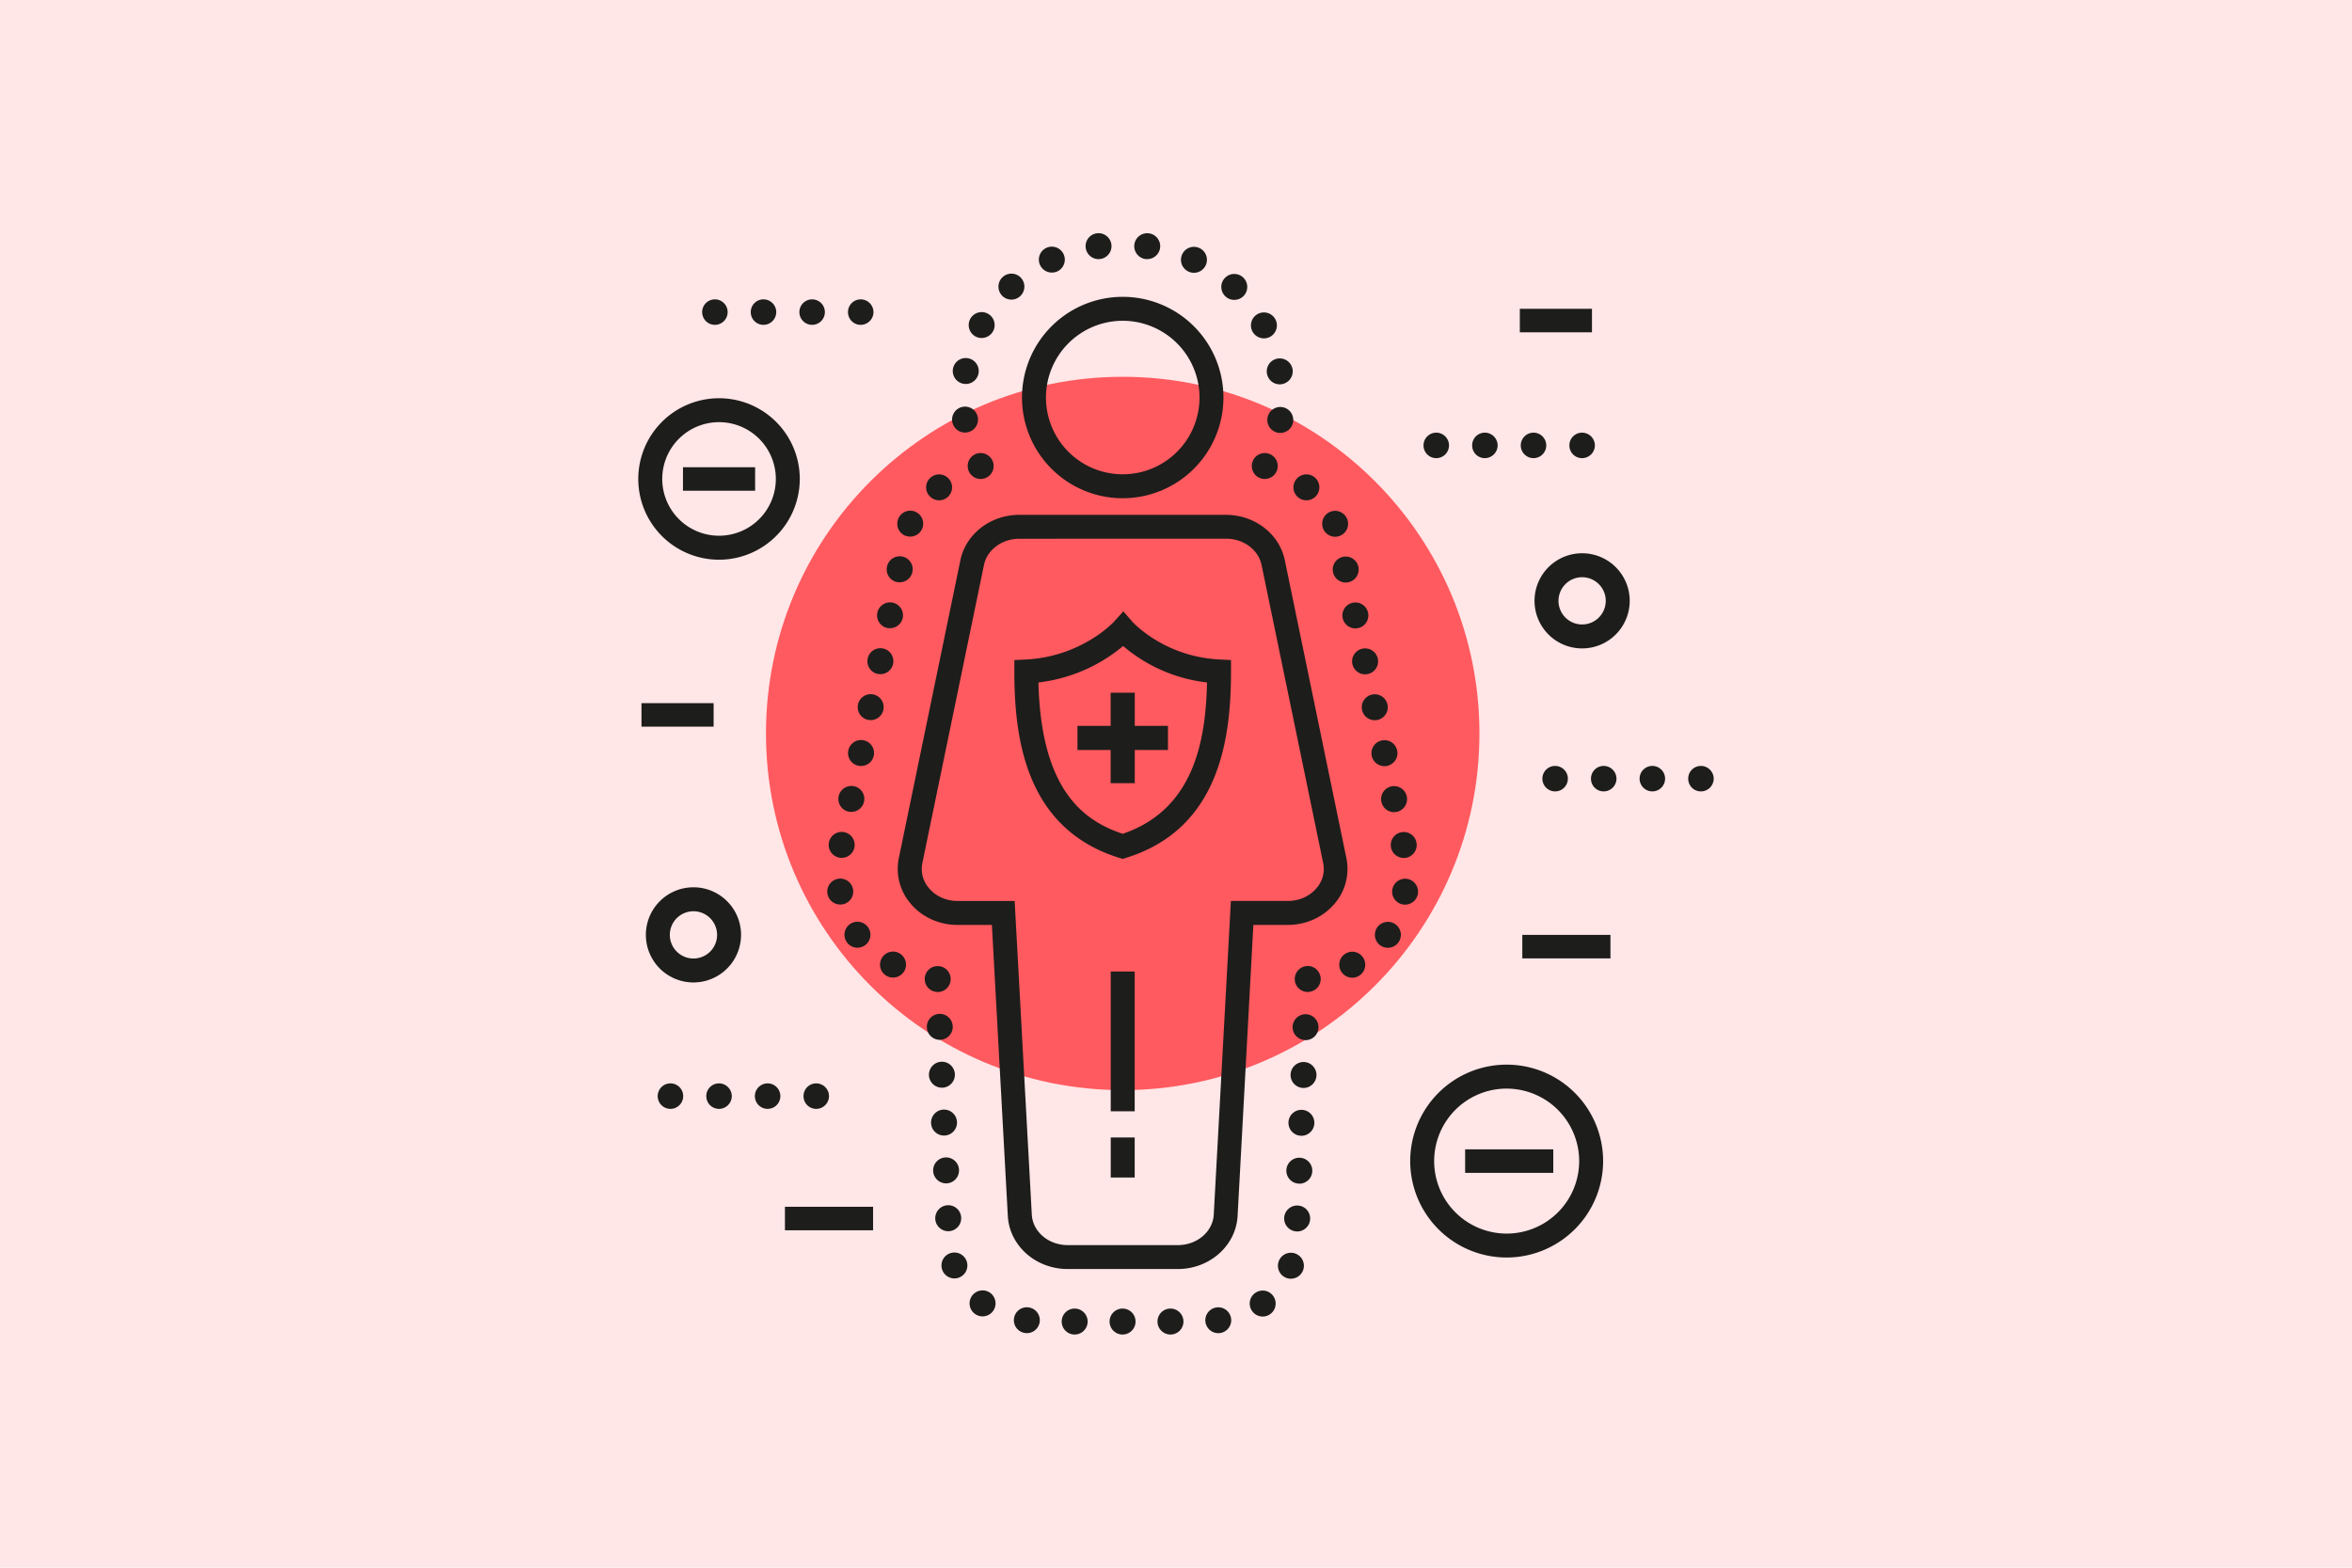 <?xml version="1.0" encoding="UTF-8"?> <svg xmlns="http://www.w3.org/2000/svg" id="Layer_1" data-name="Layer 1" viewBox="0 0 2100 1400"><defs><style>.cls-1,.cls-2{fill:#ff5a5f;}.cls-1{opacity:0.15;}.cls-3{fill:#1d1d1b;}</style></defs><rect class="cls-1" width="2100" height="1400"></rect><path class="cls-2" d="M683.91,655c0-175.91,142.62-318.51,318.51-318.51S1320.93,479.07,1320.93,655s-142.58,318.51-318.51,318.51S683.91,830.89,683.91,655"></path><path class="cls-3" d="M717.44,978.88a11.3,11.3,0,0,1,11.28-11.38h0a11.46,11.46,0,0,1,11.47,11.38h0a11.46,11.46,0,0,1-11.47,11.38h0A11.3,11.3,0,0,1,717.44,978.88Z"></path><path class="cls-3" d="M674,978.88a11.38,11.38,0,0,1,11.37-11.38h0a11.39,11.39,0,0,1,11.38,11.38h0a11.39,11.39,0,0,1-11.38,11.38h0A11.38,11.38,0,0,1,674,978.88Z"></path><path class="cls-3" d="M630.63,978.88a11.31,11.31,0,0,1,11.28-11.38h0a11.46,11.46,0,0,1,11.47,11.38h0a11.46,11.46,0,0,1-11.47,11.38h0A11.31,11.31,0,0,1,630.63,978.88Z"></path><path class="cls-3" d="M587.23,978.88A11.38,11.38,0,0,1,598.6,967.5h0A11.39,11.39,0,0,1,610,978.88h0a11.39,11.39,0,0,1-11.38,11.38h0A11.38,11.38,0,0,1,587.23,978.88Z"></path><path class="cls-3" d="M1507.34,695.33A11.3,11.3,0,0,1,1518.62,684h0a11.46,11.46,0,0,1,11.47,11.38h0a11.46,11.46,0,0,1-11.47,11.37h0A11.29,11.29,0,0,1,1507.34,695.33Z"></path><path class="cls-3" d="M1463.93,695.33A11.39,11.39,0,0,1,1475.31,684h0a11.39,11.39,0,0,1,11.38,11.38h0a11.38,11.38,0,0,1-11.38,11.37h0A11.38,11.38,0,0,1,1463.93,695.33Z"></path><path class="cls-3" d="M1420.53,695.33A11.3,11.3,0,0,1,1431.81,684h0a11.46,11.46,0,0,1,11.47,11.38h0a11.46,11.46,0,0,1-11.47,11.37h0A11.29,11.29,0,0,1,1420.53,695.33Z"></path><path class="cls-3" d="M1377.13,695.33A11.38,11.38,0,0,1,1388.5,684h0a11.39,11.39,0,0,1,11.38,11.38h0a11.38,11.38,0,0,1-11.38,11.37h0A11.37,11.37,0,0,1,1377.13,695.33Z"></path><path class="cls-3" d="M1401.24,397.77a11.3,11.3,0,0,1,11.28-11.38h0A11.46,11.46,0,0,1,1424,397.77h0a11.46,11.46,0,0,1-11.47,11.37h0A11.3,11.3,0,0,1,1401.24,397.77Z"></path><path class="cls-3" d="M1357.83,397.77a11.39,11.39,0,0,1,11.38-11.38h0a11.38,11.38,0,0,1,11.37,11.38h0a11.38,11.38,0,0,1-11.37,11.37h0A11.38,11.38,0,0,1,1357.83,397.77Z"></path><path class="cls-3" d="M1314.43,397.77a11.3,11.3,0,0,1,11.28-11.38h0a11.46,11.46,0,0,1,11.47,11.38h0a11.46,11.46,0,0,1-11.47,11.37h0A11.3,11.3,0,0,1,1314.43,397.77Z"></path><path class="cls-3" d="M1271,397.77a11.39,11.39,0,0,1,11.38-11.38h0a11.38,11.38,0,0,1,11.37,11.38h0a11.38,11.38,0,0,1-11.37,11.37h0A11.38,11.38,0,0,1,1271,397.77Z"></path><path class="cls-3" d="M757.14,278.72a11.3,11.3,0,0,1,11.28-11.37h0a11.46,11.46,0,0,1,11.47,11.37h0a11.46,11.46,0,0,1-11.47,11.38h0A11.31,11.31,0,0,1,757.14,278.72Z"></path><path class="cls-3" d="M713.74,278.72a11.37,11.37,0,0,1,11.37-11.37h0a11.38,11.38,0,0,1,11.38,11.37h0a11.39,11.39,0,0,1-11.38,11.38h0A11.38,11.38,0,0,1,713.74,278.72Z"></path><path class="cls-3" d="M670.33,278.72a11.3,11.3,0,0,1,11.29-11.37h0a11.45,11.45,0,0,1,11.46,11.37h0a11.46,11.46,0,0,1-11.46,11.38h0A11.31,11.31,0,0,1,670.33,278.72Z"></path><path class="cls-3" d="M626.93,278.72a11.38,11.38,0,0,1,11.37-11.37h0a11.38,11.38,0,0,1,11.38,11.37h0A11.39,11.39,0,0,1,638.3,290.1h0A11.38,11.38,0,0,1,626.93,278.72Z"></path><path class="cls-3" d="M1345.25,1123a86.12,86.12,0,1,1,86.11-86.11A86.21,86.21,0,0,1,1345.25,1123Zm0-150.85a64.74,64.74,0,1,0,64.73,64.74A64.81,64.81,0,0,0,1345.25,972.17Z"></path><polygon class="cls-3" points="991.65 648.22 962.03 648.22 962.03 669.77 991.65 669.77 991.65 699.4 1013.2 699.4 1013.2 669.77 1042.82 669.77 1042.82 648.22 1013.2 648.22 1013.2 618.61 991.65 618.61 991.65 648.22"></polygon><path class="cls-3" d="M1051.59,1133.28H953.26c-28.5,0-52-20.84-53.42-47.46L885.63,826H855.06c-16.85,0-32.36-7.19-42.56-19.72a47.59,47.59,0,0,1-10-39.81l55-266.18c4.86-23.48,26.94-40.51,52.52-40.51h184.63c25.57,0,47.66,17,52.51,40.51l55,266.18a47.59,47.59,0,0,1-9.94,39.81c-10.21,12.53-25.72,19.72-42.57,19.72h-30.57L1105,1085.82C1103.55,1112.44,1080.08,1133.28,1051.59,1133.28ZM910.11,481.13c-15.49,0-28.76,9.87-31.58,23.46l-55,266.18a25.94,25.94,0,0,0,5.59,22c6.12,7.53,15.59,11.84,26,11.84h50.82l15.31,280.07c.84,15.28,14.92,27.25,32.07,27.25h98.33c17.14,0,31.22-12,32.06-27.25L1099,804.58h50.82c10.39,0,19.86-4.31,26-11.84a25.91,25.91,0,0,0,5.59-22l-55-266.18c-2.81-13.59-16.09-23.46-31.57-23.46Z"></path><path class="cls-3" d="M1002.42,444.94A89.93,89.93,0,1,1,1092.36,355,90,90,0,0,1,1002.42,444.94Zm0-158.48A68.55,68.55,0,1,0,1071,355,68.63,68.63,0,0,0,1002.42,286.46Z"></path><path class="cls-3" d="M1129.25,427.74a9.83,9.83,0,0,1-2.28-.25,12.94,12.94,0,0,1-2.18-.64,13.24,13.24,0,0,1-2-1.07,11.61,11.61,0,0,1-1.75-1.43,11.44,11.44,0,0,1-1.46-1.78,12.17,12.17,0,0,1-1-2,9.39,9.39,0,0,1-.67-2.17,12.25,12.25,0,0,1-.22-2.25,12.58,12.58,0,0,1,.22-2.28,9.31,9.31,0,0,1,.67-2.14,14.36,14.36,0,0,1,1-2,13.33,13.33,0,0,1,1.46-1.74,11,11,0,0,1,1.75-1.43,12.4,12.4,0,0,1,2-1.07,13.09,13.09,0,0,1,2.18-.68,12.27,12.27,0,0,1,4.52,0,13.09,13.09,0,0,1,2.18.68,10.91,10.91,0,0,1,2,1.07,10.6,10.6,0,0,1,1.75,1.43,14.17,14.17,0,0,1,1.46,1.74,11.25,11.25,0,0,1,1.07,2,11.68,11.68,0,0,1,.64,2.14,9.83,9.83,0,0,1,.25,2.28,9.58,9.58,0,0,1-.25,2.25,11.75,11.75,0,0,1-.64,2.17,9.81,9.81,0,0,1-1.07,2,12,12,0,0,1-1.46,1.78,11.13,11.13,0,0,1-1.75,1.43,11.55,11.55,0,0,1-2,1.07,12.94,12.94,0,0,1-2.18.64A9.5,9.5,0,0,1,1129.25,427.74Z"></path><path class="cls-3" d="M1141.33,386.5a11.63,11.63,0,0,1-9.66-13.26h0a11.62,11.62,0,0,1,13.23-9.66h0a11.58,11.58,0,0,1,9.65,13.26h0a11.62,11.62,0,0,1-11.44,9.8h0A15.93,15.93,0,0,1,1141.33,386.5ZM850.21,376.45a11.59,11.59,0,0,1,9.7-13.19h0a11.55,11.55,0,0,1,13.18,9.7h0a11.58,11.58,0,0,1-9.7,13.18h0a10,10,0,0,1-1.78.15h0A11.59,11.59,0,0,1,850.21,376.45Zm281-42.84h0a11.57,11.57,0,0,1,9.44-13.37h0a11.59,11.59,0,0,1,13.4,9.45h0a11.6,11.6,0,0,1-9.48,13.36h0a11.71,11.71,0,0,1-2,.18h0A11.57,11.57,0,0,1,1131.21,333.61ZM860.3,342.73a11.6,11.6,0,0,1-9.44-13.4v0a11.59,11.59,0,0,1,13.4-9.41h0a11.63,11.63,0,0,1,9.44,13.4h0a11.6,11.6,0,0,1-11.4,9.59h0A11.92,11.92,0,0,1,860.3,342.73Zm258-46.65h0a11.57,11.57,0,0,1,4.7-15.68h0a11.63,11.63,0,0,1,15.72,4.7h0a11.68,11.68,0,0,1-4.74,15.72h0a11.63,11.63,0,0,1-5.46,1.35h0A11.61,11.61,0,0,1,1118.31,296.08ZM871,300.5a11.63,11.63,0,0,1-4.7-15.72h0A11.61,11.61,0,0,1,882,280.11h0a11.56,11.56,0,0,1,4.67,15.68h0v0h0a11.63,11.63,0,0,1-10.19,6.06h0A11.83,11.83,0,0,1,871,300.5Zm223.12-35.82a11.56,11.56,0,0,1-.54-16.36h0a11.56,11.56,0,0,1,16.36-.54h0a11.59,11.59,0,0,1,.57,16.36h0a11.61,11.61,0,0,1-8.48,3.67h0A11.54,11.54,0,0,1,1094.11,264.68Zm-199.52-.79a11.59,11.59,0,0,1,.57-16.39l0,0a11.56,11.56,0,0,1,16.36.56h0a11.58,11.58,0,0,1-.61,16.36h0a11.37,11.37,0,0,1-7.87,3.14h0A11.54,11.54,0,0,1,894.59,263.89Zm166.55-21.38h0a11.54,11.54,0,0,1-5.63-15.36h0a11.56,11.56,0,0,1,15.39-5.63h0a11.53,11.53,0,0,1,5.63,15.36h0a11.56,11.56,0,0,1-10.52,6.73h0A11.26,11.26,0,0,1,1061.14,242.51ZM928.62,236.7a11.58,11.58,0,0,1,5.67-15.36h0A11.58,11.58,0,0,1,949.65,227h0A11.61,11.61,0,0,1,944,242.4h0a11.7,11.7,0,0,1-4.85,1h0A11.58,11.58,0,0,1,928.62,236.7Zm94.1-5.35a11.61,11.61,0,0,1-9.88-13.08h0a11.55,11.55,0,0,1,13.05-9.87h0a11.59,11.59,0,0,1,9.91,13h0a11.62,11.62,0,0,1-11.48,10h0A10.76,10.76,0,0,1,1022.72,231.35Zm-53.32-10a11.54,11.54,0,0,1,9.91-13h0a11.6,11.6,0,0,1,13,9.94h0a11.59,11.59,0,0,1-9.91,13h0a12.29,12.29,0,0,1-1.6.11h0A11.55,11.55,0,0,1,969.4,221.37Z"></path><path class="cls-3" d="M875.59,427.74a11.44,11.44,0,0,1-2.25-.22,16.49,16.49,0,0,1-2.17-.67,11.64,11.64,0,0,1-2-1.07,11.52,11.52,0,0,1-1.74-1.43,11.53,11.53,0,0,1,0-16.39,11.51,11.51,0,0,1,3.74-2.5,13,13,0,0,1,2.17-.68A11.72,11.72,0,0,1,883.79,408a14.17,14.17,0,0,1,1.46,1.74,18.58,18.58,0,0,1,1.07,2,11.68,11.68,0,0,1,.64,2.14,12.56,12.56,0,0,1,.21,2.28,11.56,11.56,0,0,1-11.58,11.59Z"></path><path class="cls-3" d="M792.05,871.72a11.53,11.53,0,0,1-5-15.61h0a11.57,11.57,0,0,1,15.61-5h0a11.63,11.63,0,0,1,5,15.62h0a11.6,11.6,0,0,1-10.3,6.27h0A11.46,11.46,0,0,1,792.05,871.72Zm-35.82-30.15h0a11.58,11.58,0,0,1,2.53-16.19h0a11.57,11.57,0,0,1,16.18,2.54h0a11.56,11.56,0,0,1-2.53,16.18h0a11.68,11.68,0,0,1-6.81,2.24h0A11.54,11.54,0,0,1,756.23,841.57Zm-17.47-43.66h0a11.6,11.6,0,0,1,9.77-13.16h0a11.57,11.57,0,0,1,13.15,9.73h0A11.59,11.59,0,0,1,752,807.67h0a15,15,0,0,1-1.75.11h0A11.6,11.6,0,0,1,738.76,797.91Zm10.62-32a11.58,11.58,0,0,1-9.26-13.51h0a11.61,11.61,0,0,1,13.51-9.27h0a11.56,11.56,0,0,1,9.26,13.51h0a11.59,11.59,0,0,1-11.37,9.45h0A11.11,11.11,0,0,1,749.38,765.9Zm8.34-41.06a11.61,11.61,0,0,1-8.94-13.72h0a11.62,11.62,0,0,1,13.76-9h0a11.59,11.59,0,0,1,8.94,13.72h0a11.63,11.63,0,0,1-11.33,9.2h0A14.74,14.74,0,0,1,757.72,724.84Zm8.67-41a11.56,11.56,0,0,1-8.95-13.72h0a11.56,11.56,0,0,1,13.72-9h0a11.57,11.57,0,0,1,9,13.72h0a11.59,11.59,0,0,1-11.34,9.2h0A10.88,10.88,0,0,1,766.39,683.82Zm8.62-41a11.59,11.59,0,0,1-8.94-13.73h0a11.6,11.6,0,0,1,13.72-8.94h0a11.58,11.58,0,0,1,8.94,13.72h0a11.56,11.56,0,0,1-11.3,9.19h0A12,12,0,0,1,775,642.8Zm8.66-41a11.58,11.58,0,0,1-8.94-13.72h0a11.55,11.55,0,0,1,13.72-9h0a11.57,11.57,0,0,1,8.94,13.72h0a11.57,11.57,0,0,1-11.33,9.2h0A13.75,13.75,0,0,1,783.67,601.81Zm8.63-41a11.6,11.6,0,0,1-8.95-13.72h0a11.56,11.56,0,0,1,13.72-8.94h0A11.56,11.56,0,0,1,806,551.84h0A11.57,11.57,0,0,1,794.68,561h0A11,11,0,0,1,792.3,560.78Zm8.66-41A11.54,11.54,0,0,1,792,506h0a11.6,11.6,0,0,1,13.72-9h0a11.62,11.62,0,0,1,8.95,13.73h0A11.64,11.64,0,0,1,803.35,520h0A10.72,10.72,0,0,1,801,519.76Zm7.52-41.34A11.61,11.61,0,0,1,802,463.34h0a11.55,11.55,0,0,1,15-6.45h0a11.57,11.57,0,0,1,6.48,15h0a11.55,11.55,0,0,1-10.77,7.31h0A12.2,12.2,0,0,1,808.48,478.42Zm20.88-36.14a11.58,11.58,0,0,1,2-16.26h0a11.58,11.58,0,0,1,16.25,2h0a11.57,11.57,0,0,1-2,16.25h0a11.61,11.61,0,0,1-7.12,2.42h0A11.57,11.57,0,0,1,829.36,442.28Z"></path><path class="cls-3" d="M837.24,885.87a11.56,11.56,0,0,1-11.58-11.59,12.21,12.21,0,0,1,.21-2.24,15.28,15.28,0,0,1,.68-2.18,9.27,9.27,0,0,1,1.07-2,11.21,11.21,0,0,1,1.42-1.78,11.35,11.35,0,0,1,1.79-1.43,10.24,10.24,0,0,1,2-1.07A11.2,11.2,0,0,1,835,863a11.63,11.63,0,0,1,10.44,3.14,11.8,11.8,0,0,1,3.38,8.19,11.68,11.68,0,0,1-3.38,8.2,9.86,9.86,0,0,1-1.79,1.43,9.73,9.73,0,0,1-2,1.07,11,11,0,0,1-4.42.89Z"></path><path class="cls-3" d="M1033.48,1180.19a11.58,11.58,0,0,1,11.58-11.58h0a11.56,11.56,0,0,1,11.59,11.58h0a11.59,11.59,0,0,1-11.59,11.59h0A11.61,11.61,0,0,1,1033.48,1180.19Zm-42.77,0a11.56,11.56,0,0,1,11.58-11.58h0a11.56,11.56,0,0,1,11.59,11.58h0a11.59,11.59,0,0,1-11.59,11.59h0A11.59,11.59,0,0,1,990.71,1180.19Zm-42.77,0a11.56,11.56,0,0,1,11.58-11.58h0a11.59,11.59,0,0,1,11.59,11.58h0a11.62,11.62,0,0,1-11.59,11.59h0A11.59,11.59,0,0,1,947.94,1180.19Zm128.35.4a11.58,11.58,0,0,1,9.9-13h0a11.53,11.53,0,0,1,13,9.87h0a11.56,11.56,0,0,1-9.87,13h0a12.54,12.54,0,0,1-1.61.1h0A11.6,11.6,0,0,1,1076.29,1180.59Zm-161.07,9.83a11.54,11.54,0,0,1-9.87-13h0a11.57,11.57,0,0,1,13.08-9.87h0a11.58,11.58,0,0,1,9.87,13h0a11.61,11.61,0,0,1-11.47,10h0A12.5,12.5,0,0,1,915.22,1190.42ZM1118,1170.85a11.54,11.54,0,0,1,2.64-16.14h0a11.54,11.54,0,0,1,16.15,2.64h0a11.59,11.59,0,0,1-2.64,16.18h0a11.48,11.48,0,0,1-6.73,2.17h0A11.5,11.5,0,0,1,1118,1170.85Zm-247.52,2.5h0a11.58,11.58,0,0,1-2.57-16.18h0a11.56,11.56,0,0,1,16.18-2.6h0a11.59,11.59,0,0,1,2.6,16.18h0a11.59,11.59,0,0,1-9.41,4.81h0A11.74,11.74,0,0,1,870.46,1173.35Zm278.21-32.08a11.58,11.58,0,0,1-7-14.83h0a11.57,11.57,0,0,1,14.82-7h0a11.62,11.62,0,0,1,7,14.83h0a11.64,11.64,0,0,1-10.91,7.67h0A11.45,11.45,0,0,1,1148.67,1141.27ZM841.27,1134h0a11.56,11.56,0,0,1,7-14.79h0a11.6,11.6,0,0,1,14.79,7h0a11.58,11.58,0,0,1-7,14.79h0a11.51,11.51,0,0,1-3.89.68h0A11.58,11.58,0,0,1,841.27,1134Zm316.42-34.29a11.58,11.58,0,0,1-11.09-12.08h0a11.59,11.59,0,0,1,12.09-11.05h0a11.57,11.57,0,0,1,11.08,12.08h0a11.62,11.62,0,0,1-11.58,11.09h0C1158.05,1099.79,1157.87,1099.75,1157.69,1099.75Zm-322.63-11.3a11.6,11.6,0,0,1,11.06-12.08h0a11.54,11.54,0,0,1,12.08,11.05h0a11.6,11.6,0,0,1-11.05,12.12h-.54A11.58,11.58,0,0,1,835.06,1088.45ZM1159.54,1057a11.55,11.55,0,0,1-11-12.09h0a11.59,11.59,0,0,1,12.09-11h0a11.59,11.59,0,0,1,11.05,12.08h0a11.58,11.58,0,0,1-11.55,11.08h0A3.26,3.26,0,0,1,1159.54,1057Zm-326.36-11.3a11.58,11.58,0,0,1,11.08-12.08h0a11.54,11.54,0,0,1,12,11.08h0a11.57,11.57,0,0,1-11,12.08h-.5A11.59,11.59,0,0,1,833.18,1045.72Zm328.25-31.44a11.54,11.54,0,0,1-11-12.08h0a11.58,11.58,0,0,1,12.09-11.05h0a11.59,11.59,0,0,1,11,12.09h0a11.59,11.59,0,0,1-11.54,11.08h0A2.46,2.46,0,0,1,1161.43,1014.28ZM831.32,1003a11.6,11.6,0,0,1,11-12.09h0A11.61,11.61,0,0,1,854.46,1002h0a11.6,11.6,0,0,1-11.09,12.08h-.5A11.55,11.55,0,0,1,831.32,1003Zm332-31.44a11.55,11.55,0,0,1-11-12.08h0a11.55,11.55,0,0,1,12.09-11.05h0a11.57,11.57,0,0,1,11,12.08h0a11.59,11.59,0,0,1-11.55,11.08h0A3.2,3.2,0,0,1,1163.32,971.55Zm-333.89-11.3a11.59,11.59,0,0,1,11.05-12.08h0a11.6,11.6,0,0,1,12.09,11.08h0a11.6,11.6,0,0,1-11.05,12.09H841A11.56,11.56,0,0,1,829.43,960.25Zm335.78-31.44a11.52,11.52,0,0,1-11.08-12h0a11.58,11.58,0,0,1,12.08-11.08h0a11.59,11.59,0,0,1,11,12.08h0a11.58,11.58,0,0,1-11.55,11.08h0A2,2,0,0,1,1165.21,928.81ZM827.55,917.52a11.59,11.59,0,0,1,11-12.09h0a11.58,11.58,0,0,1,12.09,11.09h0a11.59,11.59,0,0,1-11,12.08h-.54A11.59,11.59,0,0,1,827.55,917.52Z"></path><path class="cls-3" d="M1167.6,885.87a11.67,11.67,0,0,1-2.28-.22,11.31,11.31,0,0,1-2.14-.67,12.28,12.28,0,0,1-3.78-2.5,11.69,11.69,0,0,1-3.39-8.2,12.23,12.23,0,0,1,.22-2.24,16.63,16.63,0,0,1,.67-2.18,9.77,9.77,0,0,1,1.08-2,11.21,11.21,0,0,1,1.42-1.78,11.74,11.74,0,0,1,1.78-1.43,10.63,10.63,0,0,1,2-1.07,11.23,11.23,0,0,1,2.14-.64,11.3,11.3,0,0,1,11.9,4.92,9.27,9.27,0,0,1,1.07,2A16.67,16.67,0,0,1,1179,872a12.21,12.21,0,0,1,.21,2.24,12.67,12.67,0,0,1-.21,2.29,18.08,18.08,0,0,1-.68,2.17,11.74,11.74,0,0,1-1.07,2,13.83,13.83,0,0,1-1.42,1.74,10.22,10.22,0,0,1-1.79,1.43,9.73,9.73,0,0,1-2,1.07,11,11,0,0,1-4.42.89Z"></path><path class="cls-3" d="M1197.07,866.84a11.57,11.57,0,0,1,5-15.62h0a11.6,11.6,0,0,1,15.61,5h0a11.57,11.57,0,0,1-5,15.61h0a11.49,11.49,0,0,1-5.31,1.32h0A11.62,11.62,0,0,1,1197.07,866.84Zm35.29-22.64a11.57,11.57,0,0,1-2.53-16.18h0a11.57,11.57,0,0,1,16.18-2.53h0a11.56,11.56,0,0,1,2.53,16.18h0a11.62,11.62,0,0,1-9.38,4.74h0A11.52,11.52,0,0,1,1232.36,844.2Zm20.49-36.42a11.6,11.6,0,0,1-9.73-13.19h0a11.6,11.6,0,0,1,13.19-9.73h0A11.58,11.58,0,0,1,1266,798h0a11.57,11.57,0,0,1-11.44,9.87h0A15.16,15.16,0,0,1,1252.85,807.78Zm-10.91-51.08a11.55,11.55,0,0,1,9.31-13.47h0a11.56,11.56,0,0,1,13.47,9.27h0a11.6,11.6,0,0,1-9.27,13.51h0a10.94,10.94,0,0,1-2.13.18h0A11.6,11.6,0,0,1,1241.94,756.7ZM1233.39,716a11.6,11.6,0,0,1,8.95-13.73h0a11.6,11.6,0,0,1,13.72,9h0a11.62,11.62,0,0,1-9,13.76h0a14.16,14.16,0,0,1-2.38.25h0A11.58,11.58,0,0,1,1233.39,716Zm-8.63-41a11.55,11.55,0,0,1,9-13.72h0a11.58,11.58,0,0,1,13.72,8.94h0a11.61,11.61,0,0,1-8.94,13.73h0a11.75,11.75,0,0,1-2.42.24h0A11.58,11.58,0,0,1,1224.76,675Zm-8.66-41a11.61,11.61,0,0,1,9-13.73h0a11.57,11.57,0,0,1,13.72,8.95h0a11.56,11.56,0,0,1-8.94,13.72h0a10.85,10.85,0,0,1-2.39.25h0A11.61,11.61,0,0,1,1216.1,634Zm-8.62-41a11.58,11.58,0,0,1,9-13.72h0a11.61,11.61,0,0,1,13.72,8.95h0a11.59,11.59,0,0,1-9,13.72h0a11,11,0,0,1-2.39.25h0A11.57,11.57,0,0,1,1207.48,592.93Zm-8.66-41a11.6,11.6,0,0,1,9-13.73h0a11.56,11.56,0,0,1,13.69,8.95h0a11.58,11.58,0,0,1-9,13.72h0a13.75,13.75,0,0,1-2.39.25h0A11.64,11.64,0,0,1,1198.82,552Zm-8.62-41a11.56,11.56,0,0,1,8.94-13.72h0a11.56,11.56,0,0,1,13.72,8.95h0a11.56,11.56,0,0,1-8.94,13.72h0a11,11,0,0,1-2.39.25h0A11.56,11.56,0,0,1,1190.2,510.92ZM1181.32,472a11.6,11.6,0,0,1,6.52-15h0a11.6,11.6,0,0,1,15,6.52h0a11.55,11.55,0,0,1-6.52,15h0a11.21,11.21,0,0,1-4.24.82h0A11.63,11.63,0,0,1,1181.32,472Zm-22-27.66h0a11.57,11.57,0,0,1-2-16.25h0a11.57,11.57,0,0,1,16.25-2h0a11.61,11.61,0,0,1,2,16.25h0a11.59,11.59,0,0,1-9.16,4.45h0A11.26,11.26,0,0,1,1159.33,444.34Z"></path><path class="cls-3" d="M1002.42,767.07l-3.18-1c-83.92-26.12-93.59-107.5-93.56-166.44V589.47l10.16-.5c50.14-2.5,78.77-33.65,79-34l8.12-9,8,9.15c.25.28,28,31.33,78,33.82l10.15.5v10.17c0,58.94-9.65,140.32-93.57,166.44ZM927.17,609.46c2.38,96.6,40.59,123.57,75.24,135.17,62.89-21.41,74.2-81.67,75.28-135.17a140.1,140.1,0,0,1-74.91-32.55A143.69,143.69,0,0,1,927.17,609.46Z"></path><rect class="cls-3" x="991.73" y="867.6" width="21.38" height="124.83"></rect><rect class="cls-3" x="991.73" y="1015.81" width="21.38" height="35.76"></rect><rect class="cls-3" x="1308.16" y="1026.41" width="78.69" height="20.99"></rect><rect class="cls-3" x="700.85" y="1077.69" width="78.69" height="20.99"></rect><rect class="cls-3" x="1359.21" y="834.88" width="78.69" height="20.99"></rect><path class="cls-3" d="M642,499.84a72.1,72.1,0,1,1,72.09-72.1A72.18,72.18,0,0,1,642,499.84ZM642,377a50.71,50.71,0,1,0,50.71,50.71A50.76,50.76,0,0,0,642,377Z"></path><rect class="cls-3" x="609.8" y="417.25" width="64.41" height="20.99"></rect><path class="cls-3" d="M1412.61,579.06a42.49,42.49,0,1,1,42.49-42.49A42.53,42.53,0,0,1,1412.61,579.06Zm0-63.59a21.1,21.1,0,1,0,21.1,21.1A21.13,21.13,0,0,0,1412.61,515.47Z"></path><path class="cls-3" d="M619.16,877.36a42.49,42.49,0,1,1,42.49-42.48A42.53,42.53,0,0,1,619.16,877.36Zm0-63.58a21.1,21.1,0,1,0,21.1,21.1A21.12,21.12,0,0,0,619.16,813.78Z"></path><rect class="cls-3" x="1356.99" y="275.77" width="64.41" height="20.99"></rect><rect class="cls-3" x="572.75" y="627.94" width="64.41" height="20.99"></rect></svg> 